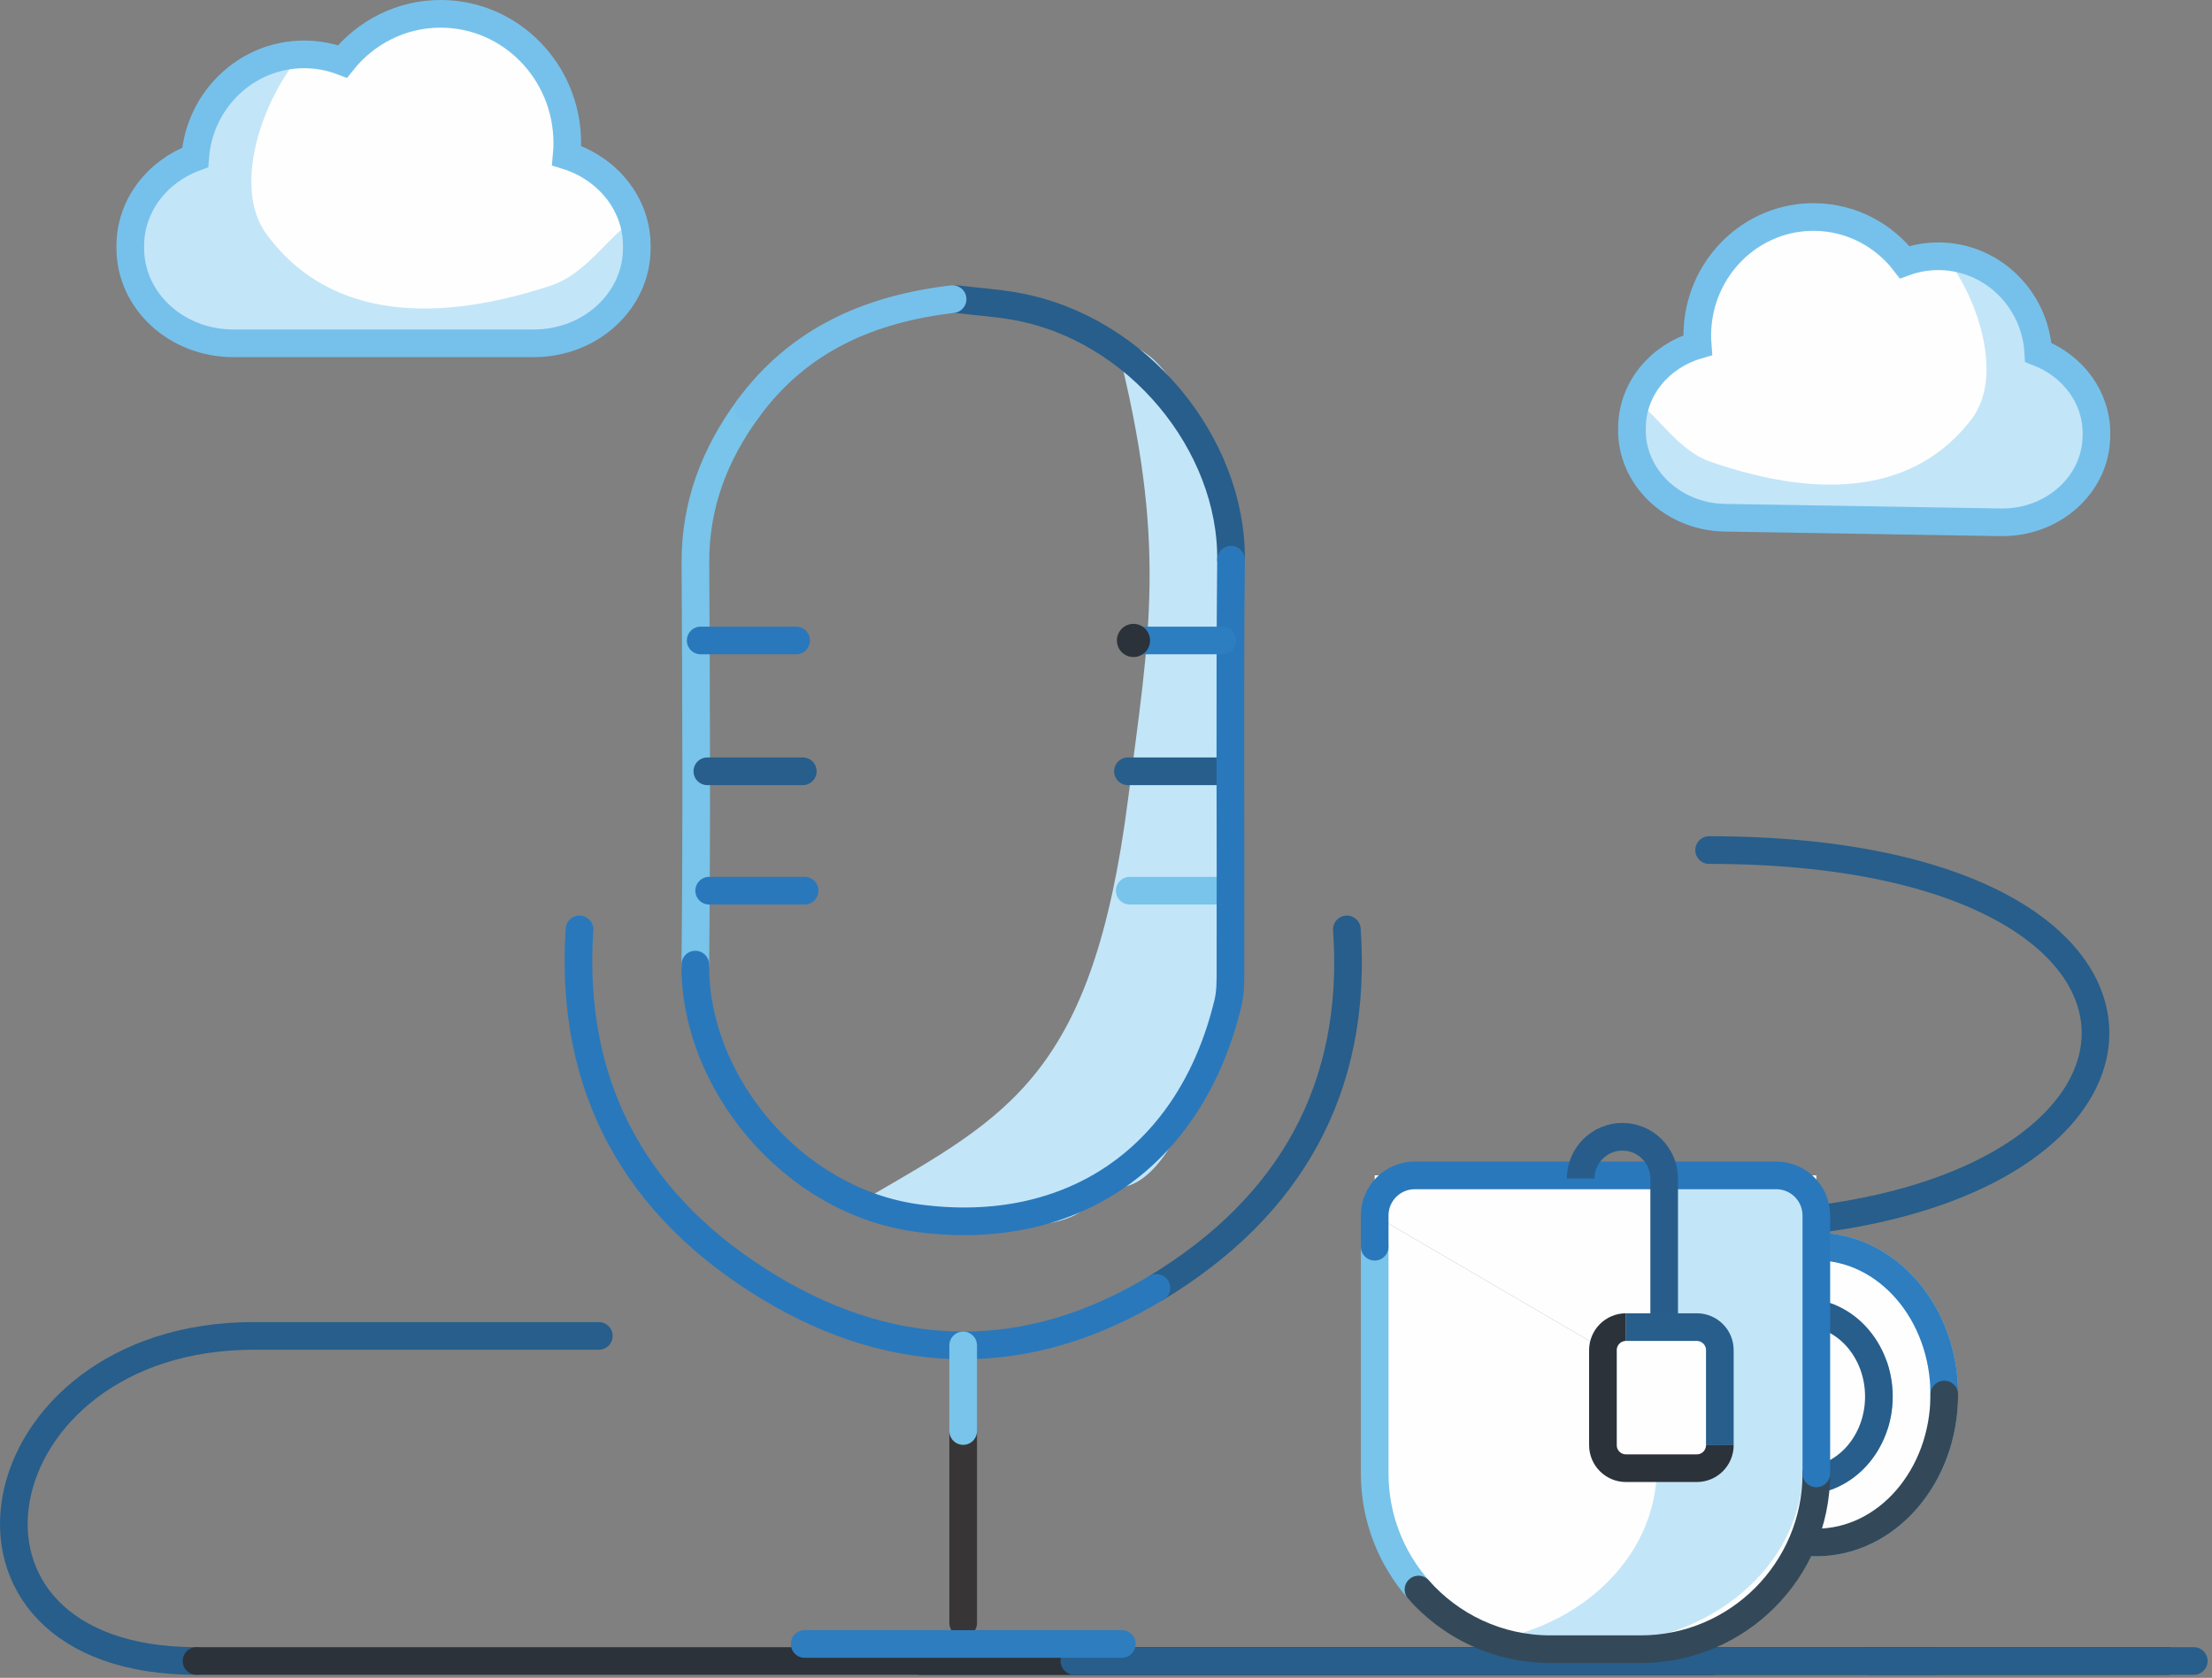 <?xml version="1.0" encoding="UTF-8"?>
<svg width="240px" height="182px" viewBox="0 0 240 182" version="1.1" xmlns="http://www.w3.org/2000/svg" xmlns:xlink="http://www.w3.org/1999/xlink">
    <rect x="0" y="0" width="240" height="182" fill="#808080" stroke="none"/>
    <!-- Generator: sketchtool 54.1 (76490) - https://sketchapp.com -->
    <title>9B6540C3-5ADB-46A0-9DD1-DDB7C3B4A53C</title>
    <desc>Created with sketchtool.</desc>
    <g id="Page-1" stroke="none" stroke-width="1" fill="none" fill-rule="evenodd">
        <g id="PW-Awareness-02" transform="translate(-343, -3822)">
            <g id="LOCATOR" transform="translate(325, 3812)">
                <g id="podcast" transform="translate(19, 11)">
                    <path d="M20.328,179.173 C-10.135,179.173 -3.469,143.909 26.523,143.909 L63.972,143.909" id="Stroke-1" stroke="#275E8B" stroke-width="3" stroke-linecap="round" stroke-linejoin="round"></path>
                    <path d="M98.869,179.173 L184.804,179.173" id="Stroke-3" stroke="#2B323A" stroke-width="3" stroke-linecap="round"></path>
                    <path d="M201.858,179.173 L208.939,179.173" id="Stroke-5" stroke="#285D8B" stroke-width="3" stroke-linecap="round"></path>
                    <path d="M20.328,179.173 L234.163,179.173" id="Stroke-7" stroke="#2B323A" stroke-width="3" stroke-linecap="round"></path>
                    <path d="M115.569,179.173 L237.022,179.173" id="Stroke-9" stroke="#275E8B" stroke-width="3" stroke-linecap="round" stroke-linejoin="round"></path>
                    <path d="M184.437,131.951 C238.404,131.951 242.235,91.208 184.437,91.208" id="Stroke-11" stroke="#275E8B" stroke-width="3" stroke-linecap="round" stroke-linejoin="round"></path>
                    <path d="M20.176,16.073 C16.053,17.589 13.138,21.308 13.138,25.656 L13.138,25.927 C13.138,31.621 18.138,36.238 24.304,36.238 L40.615,36.238 L56.925,36.238 C63.092,36.238 68.091,31.621 68.091,25.927 L68.091,25.656 C68.091,21.111 64.905,17.252 60.485,15.88 C60.527,15.432 60.549,14.979 60.549,14.521 C60.549,6.777 54.398,0.5 46.81,0.5 C42.513,0.5 38.677,2.513 36.158,5.666 C34.863,5.17 33.46,4.899 31.995,4.899 C25.753,4.899 20.637,9.823 20.176,16.073" id="Fill-13" fill="#FEFEFE"></path>
                    <path d="M20.177,16.072 C16.053,17.589 13.139,21.307 13.139,25.655 L13.139,25.927 C13.139,31.621 18.138,36.238 24.305,36.238 L40.615,36.238 L56.925,36.238 C63.092,36.238 68.091,31.621 68.091,25.927 L68.091,25.655 C68.091,24.696 67.949,23.767 67.683,22.885 C64.793,24.916 62.521,28.745 58.755,29.983 C44.942,34.525 34.212,32.923 27.947,24.454 C24.065,19.209 27.598,9.555 31.677,4.903 C25.581,5.066 20.631,9.929 20.177,16.072" id="Fill-15" fill="#C3E5F8"></path>
                    <path d="M20.176,16.073 C16.053,17.589 13.138,21.308 13.138,25.656 L13.138,25.927 C13.138,31.621 18.138,36.238 24.304,36.238 L40.615,36.238 L56.925,36.238 C63.092,36.238 68.091,31.621 68.091,25.927 L68.091,25.656 C68.091,21.111 64.905,17.252 60.485,15.88 C60.527,15.432 60.549,14.979 60.549,14.521 C60.549,6.777 54.398,0.5 46.81,0.5 C42.513,0.5 38.677,2.513 36.158,5.666 C34.863,5.17 33.46,4.899 31.995,4.899 C25.753,4.899 20.637,9.823 20.176,16.073 Z" id="Stroke-17" stroke="#76C1EB" stroke-width="3" stroke-linecap="round"></path>
                    <path d="M220.153,37.225 C223.91,38.678 226.527,42.133 226.461,46.12 L226.457,46.37 C226.37,51.59 221.715,55.747 216.06,55.653 L201.104,55.406 L186.147,55.158 C180.493,55.064 175.979,50.755 176.065,45.535 L176.07,45.285 C176.138,41.117 179.118,37.627 183.193,36.436 C183.161,36.025 183.148,35.609 183.155,35.188 C183.273,28.088 189.008,22.425 195.966,22.541 C199.906,22.606 203.393,24.51 205.655,27.439 C206.851,27.004 208.141,26.777 209.485,26.799 C215.209,26.894 219.824,31.488 220.153,37.225" id="Fill-19" fill="#FEFEFE"></path>
                    <path d="M212.906,44.48 C207.032,52.15 197.168,53.456 184.571,49.081 C181.136,47.889 179.11,44.343 176.49,42.438 C176.234,43.242 176.09,44.092 176.075,44.971 L176.071,45.221 C175.985,50.441 180.499,54.751 186.153,54.844 L201.109,55.092 L216.066,55.34 C221.72,55.434 226.375,51.276 226.462,46.056 L226.466,45.806 C226.532,41.819 223.916,38.364 220.157,36.911 C219.836,31.27 215.371,26.736 209.781,26.494 C213.452,30.822 216.545,39.728 212.906,44.48" id="Fill-21" fill="#C3E5F8"></path>
                    <path d="M220.153,37.225 C223.91,38.678 226.527,42.133 226.461,46.12 L226.457,46.37 C226.37,51.59 221.715,55.747 216.06,55.653 L201.104,55.406 L186.147,55.158 C180.493,55.064 175.979,50.755 176.065,45.535 L176.07,45.285 C176.138,41.117 179.118,37.627 183.193,36.436 C183.161,36.025 183.148,35.609 183.155,35.188 C183.273,28.088 189.008,22.425 195.966,22.541 C199.906,22.606 203.393,24.51 205.655,27.439 C206.851,27.004 208.141,26.777 209.485,26.799 C215.209,26.894 219.824,31.488 220.153,37.225 Z" id="Stroke-23" stroke="#76C1EB" stroke-width="3" stroke-linecap="round"></path>
                    <path d="M192.579,165.809 C193.691,166.141 194.857,166.317 196.059,166.317 C203.732,166.317 209.953,159.132 209.953,150.269 C209.953,141.406 203.732,134.221 196.059,134.221 L194.638,141.341 C199.177,141.341 202.856,145.435 202.856,150.486 C202.856,155.537 199.177,159.631 194.638,159.631 C193.927,159.631 193.236,159.531 192.579,159.342 L192.579,165.809 Z" id="Fill-25" fill="#FEFEFE"></path>
                    <path d="M192.579,165.809 C193.691,166.141 194.857,166.317 196.059,166.317 C203.732,166.317 209.953,159.132 209.953,150.269 C209.953,141.406 203.732,134.221 196.059,134.221 L194.638,141.341 C199.177,141.341 202.856,145.435 202.856,150.486 C202.856,155.537 199.177,159.631 194.638,159.631 C193.927,159.631 193.236,159.531 192.579,159.342 L192.579,165.809 Z" id="Stroke-27" stroke="#78C4EA" stroke-width="3" stroke-linecap="round" stroke-linejoin="round"></path>
                    <g id="Group-32" transform="translate(194, 133.673)">
                        <path d="M15.953,16.596 C15.953,7.733 9.732,0.548 2.059,0.548 L0.638,7.668" id="Fill-29" fill="#FEFEFE"></path>
                        <path d="M15.953,16.596 C15.953,7.733 9.732,0.548 2.059,0.548 L0.638,7.668" id="Stroke-31" stroke="#2D7DBF" stroke-width="3" stroke-linecap="round" stroke-linejoin="round"></path>
                    </g>
                    <g id="Group-36" transform="translate(192, 149.673)">
                        <path d="M2.638,9.958 C1.927,9.958 1.237,9.857 0.579,9.668 L0.579,16.136 C1.692,16.467 2.858,16.644 4.06,16.644 C11.733,16.644 17.953,9.458 17.953,0.596" id="Fill-33" fill="#FEFEFE"></path>
                        <path d="M2.638,9.958 C1.927,9.958 1.237,9.857 0.579,9.668 L0.579,16.136 C1.692,16.467 2.858,16.644 4.06,16.644 C11.733,16.644 17.953,9.458 17.953,0.596" id="Stroke-35" stroke="#334959" stroke-width="3" stroke-linecap="round" stroke-linejoin="round"></path>
                    </g>
                    <g id="Group-40" transform="translate(194, 140.673)">
                        <path d="M0.638,0.668 C5.177,0.668 8.857,4.762 8.857,9.813 C8.857,14.864 5.177,18.958 0.638,18.958" id="Fill-37" fill="#FEFEFE"></path>
                        <path d="M0.638,0.668 C5.177,0.668 8.857,4.762 8.857,9.813 C8.857,14.864 5.177,18.958 0.638,18.958" id="Stroke-39" stroke="#275E8B" stroke-width="3" stroke-linecap="round" stroke-linejoin="round"></path>
                    </g>
                    <path d="M196.07,158.822 C196.07,169.354 187.532,177.892 177,177.892 L167.222,177.892 C156.69,177.892 148.152,169.354 148.152,158.822 L148.152,130.848" id="Fill-41" fill="#FEFEFE"></path>
                    <polyline id="Fill-43" fill="#FEFEFE" points="148.152 130.848 148.152 126.496 196.07 126.496 196.07 158.822"></polyline>
                    <path d="M178.76,125.931 L178.76,158.257 C178.76,168.165 169.876,176.303 158.514,177.234 C159.231,177.293 159.956,177.328 160.691,177.328 L172.187,177.328 C184.571,177.328 194.609,168.789 194.609,158.257 L194.609,125.931 L178.76,125.931 Z" id="Fill-45" fill="#C3E5F8"></path>
                    <path d="M152.905,171.421 C149.947,168.06 148.152,163.65 148.152,158.822 L148.152,134.234" id="Stroke-47" stroke="#78C4EA" stroke-width="3" stroke-linecap="round" stroke-linejoin="round"></path>
                    <path d="M196.07,158.822 C196.07,169.354 187.532,177.892 177,177.892 L167.222,177.892 C161.518,177.892 156.4,175.388 152.904,171.42" id="Stroke-49" stroke="#334959" stroke-width="3" stroke-linecap="round" stroke-linejoin="round"></path>
                    <path d="M148.152,134.235 L148.152,130.848 C148.152,128.444 150.1,126.496 152.504,126.496 L191.719,126.496 C194.122,126.496 196.07,128.444 196.07,130.848 L196.07,158.822" id="Stroke-51" stroke="#2978BC" stroke-width="3" stroke-linecap="round" stroke-linejoin="round"></path>
                    <path d="M170.501,126.837 C170.501,124.345 172.54,122.307 175.031,122.307 C177.523,122.307 179.562,124.345 179.562,126.837 L179.562,142.955" id="Stroke-53" stroke="#285D8B" stroke-width="3"></path>
                    <path d="M183.105,158.257 L175.413,158.257 C174.034,158.257 172.917,157.14 172.917,155.761 L172.917,145.451 C172.917,144.073 174.034,142.955 175.413,142.955 L183.105,142.955 C184.483,142.955 185.601,144.073 185.601,145.451 L185.601,155.761 C185.601,157.14 184.483,158.257 183.105,158.257" id="Fill-55" fill="#FEFEFE"></path>
                    <path d="M175.413,142.955 L183.105,142.955 C184.484,142.955 185.601,144.073 185.601,145.451 L185.601,155.761" id="Stroke-57" stroke="#275E8B" stroke-width="3"></path>
                    <path d="M185.601,155.761 C185.601,157.14 184.484,158.257 183.105,158.257 L175.413,158.257 C174.035,158.257 172.917,157.14 172.917,155.761 L172.917,145.451 C172.917,144.073 174.035,142.955 175.413,142.955" id="Stroke-59" stroke="#2B323A" stroke-width="3"></path>
                    <path d="M120.146,36.238 C125.735,58.069 123.685,67.861 121.38,85.782 C117.559,115.496 108.472,120.01 93.113,128.927 C94.398,129.485 109.86,134.218 115.998,130.6 C118.83,128.93 119.519,128.144 119.531,127.802 C119.693,127.814 119.893,127.822 120.146,127.822 C127.738,127.822 133.892,106.592 133.892,80.404 C133.892,54.215 127.738,36.238 120.146,36.238" id="Fill-61" fill="#C3E5F8"></path>
                    <path d="M124.466,138.697 C138.928,129.945 146.35,117.082 145.133,99.813" id="Stroke-63" stroke="#275E8B" stroke-width="3" stroke-linecap="round" stroke-linejoin="round"></path>
                    <path d="M132.564,59.712 C132.689,47.245 122.509,34.614 109.229,32.232 C107.088,31.848 104.903,31.705 102.739,31.45" id="Stroke-65" stroke="#275E8B" stroke-width="3" stroke-linecap="round" stroke-linejoin="round"></path>
                    <path d="M80.201,43.286 C76.522,48.294 74.414,53.774 74.451,60.094 C74.534,74.606 74.597,89.12 74.441,103.632" id="Stroke-67" stroke="#78C4EA" stroke-width="3" stroke-linecap="round" stroke-linejoin="round"></path>
                    <path d="M75.944,95.615 L86.3,95.615" id="Stroke-69" stroke="#2978BC" stroke-width="3" stroke-linecap="round" stroke-linejoin="round"></path>
                    <path d="M121.579,95.615 L131.936,95.615" id="Stroke-71" stroke="#78C4EA" stroke-width="3" stroke-linecap="round" stroke-linejoin="round"></path>
                    <path d="M75.024,68.472 L85.381,68.472" id="Stroke-73" stroke="#2978BC" stroke-width="3" stroke-linecap="round" stroke-linejoin="round"></path>
                    <path d="M75.745,82.663 L86.102,82.663" id="Stroke-75" stroke="#275E8B" stroke-width="3" stroke-linecap="round" stroke-linejoin="round"></path>
                    <path d="M121.38,82.663 L131.738,82.663" id="Stroke-77" stroke="#275E8B" stroke-width="3" stroke-linecap="round" stroke-linejoin="round"></path>
                    <path d="M61.875,99.812 C60.743,117.037 68.05,129.97 82.544,138.692 C96.337,146.993 110.663,147.049 124.466,138.696" id="Stroke-79" stroke="#2978BC" stroke-width="3" stroke-linecap="round" stroke-linejoin="round"></path>
                    <path d="M103.504,154.419 L103.504,175.049" id="Stroke-81" stroke="#373535" stroke-width="3" stroke-linecap="round" stroke-linejoin="round"></path>
                    <path d="M74.442,103.631 C74.307,116.154 84.789,129.264 98.539,131.128 C115.362,133.408 128.204,124.47 132.221,107.85 C132.511,106.649 132.5,105.532 132.503,104.395 C132.543,89.501 132.416,74.605 132.565,59.712" id="Stroke-83" stroke="#2978BC" stroke-width="3" stroke-linecap="round" stroke-linejoin="round"></path>
                    <path d="M102.358,31.45 C93.424,32.496 85.704,35.796 80.202,43.286" id="Stroke-85" stroke="#76C1EB" stroke-width="3" stroke-linecap="round" stroke-linejoin="round"></path>
                    <g id="Group-90" transform="translate(86, 176.673)">
                        <path d="M0.308,0.655 L34.716,0.655" id="Fill-87" fill="#FEFEFE"></path>
                        <path d="M0.308,0.655 L34.716,0.655" id="Stroke-89" stroke="#2D7DBF" stroke-width="3" stroke-linecap="round" stroke-linejoin="round"></path>
                    </g>
                    <path d="M103.502,144.94 L103.502,154.227" id="Stroke-91" stroke="#78C4EA" stroke-width="3" stroke-linecap="round" stroke-linejoin="round"></path>
                    <path d="M123.047,68.472 L131.618,68.472" id="Stroke-93" stroke="#2C7EC0" stroke-width="3" stroke-linecap="round" stroke-linejoin="round"></path>
                    <path d="M123.065,67.037 C123.857,67.636 124.014,68.765 123.414,69.557 C122.815,70.351 121.687,70.505 120.895,69.906 C120.102,69.307 119.946,68.179 120.546,67.386 C121.144,66.593 122.273,66.438 123.065,67.037" id="Fill-95" fill="#2B323A"></path>
                </g>
            </g>
        </g>
    </g>
</svg>
